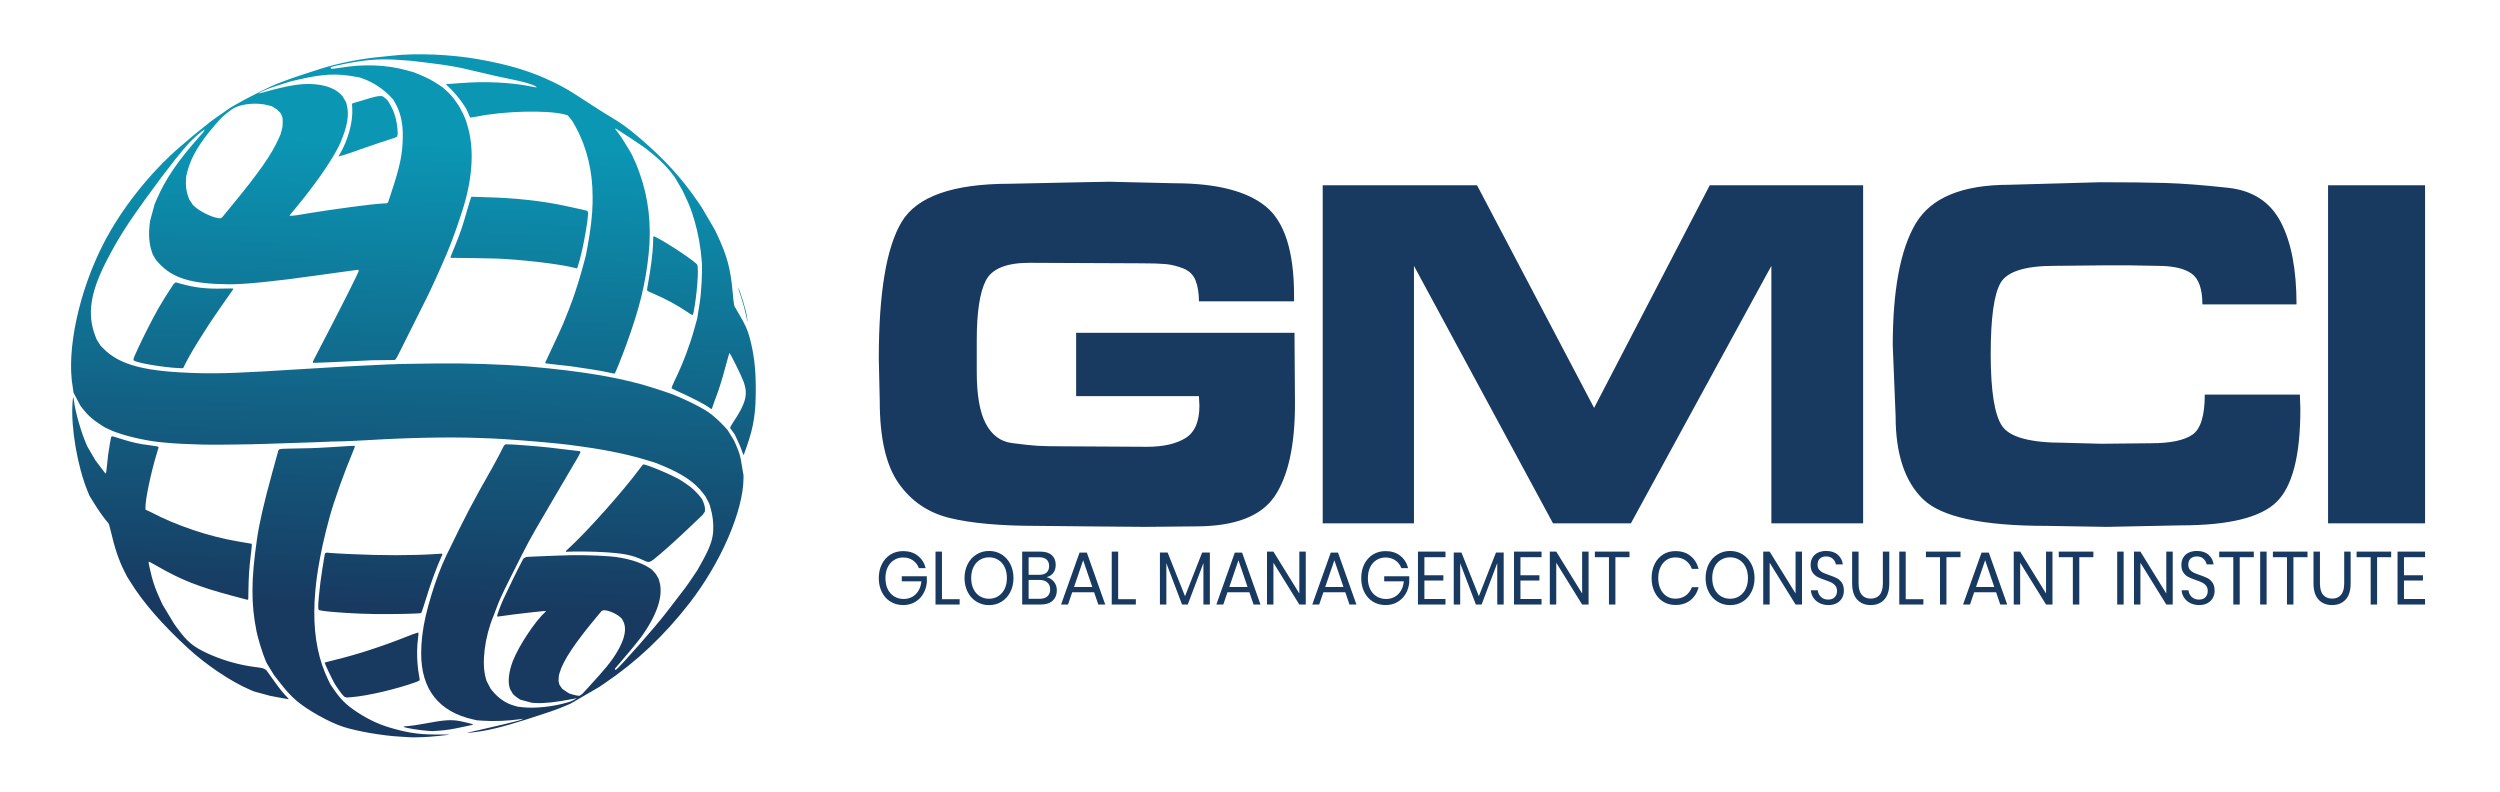 <svg width="120" height="38" viewBox="0 0 120 38" fill="none" xmlns="http://www.w3.org/2000/svg">
<g clip-path="url(#clip0_297_1530)">
<path fill-rule="evenodd" clip-rule="evenodd" d="M28.999 32.814L28.762 32.974L27.393 33.771L27.271 33.825C27.018 33.938 26.715 34.056 26.434 34.151C24.813 34.7 23.828 34.981 23.123 35.095C22.696 35.164 22.213 35.208 22.512 35.151C22.561 35.141 22.827 35.081 23.103 35.017C23.378 34.952 23.866 34.839 24.187 34.765C24.755 34.633 25.041 34.555 25.082 34.519L25.102 34.501L24.969 34.52C24.388 34.604 23.703 34.631 23.159 34.593L22.899 34.575L22.736 34.539C21.069 34.174 20.216 33.099 20.216 31.363C20.216 31.16 20.236 30.778 20.254 30.644C20.261 30.589 20.274 30.479 20.283 30.4C20.389 29.451 20.924 27.696 21.419 26.675C22.403 24.646 22.628 24.216 23.648 22.416C23.761 22.216 23.928 21.904 24.02 21.723L24.188 21.393L24.222 21.362L24.256 21.331L24.349 21.327C24.5 21.32 25.754 21.415 26.315 21.476C26.551 21.502 27.259 21.586 27.697 21.641L27.839 21.659L27.853 21.683C27.877 21.724 27.863 21.751 26.967 23.263C26.84 23.477 26.701 23.712 26.66 23.784C26.618 23.857 26.381 24.262 26.133 24.685C25.381 25.97 25.396 25.94 24.479 27.769C24.094 28.537 23.943 28.869 23.809 29.243C23.765 29.367 23.709 29.515 23.686 29.57C23.266 30.572 23.109 31.834 23.316 32.548L23.358 32.693L23.457 32.88L23.557 33.068L23.655 33.186C23.941 33.529 24.281 33.758 24.675 33.871L24.849 33.92L25.067 33.946C25.665 34.017 26.574 33.92 27.248 33.714L27.401 33.668L27.677 33.531L27.657 33.526C27.646 33.523 27.562 33.535 27.47 33.554C26.699 33.705 26.118 33.769 25.714 33.745L25.538 33.735L25.256 33.66L24.973 33.584L24.857 33.508C24.794 33.466 24.713 33.402 24.678 33.367L24.616 33.303L24.482 33.074L24.457 32.988C24.371 32.686 24.432 32.204 24.617 31.729C24.901 31 25.683 29.819 26.18 29.367L26.212 29.338L26.184 29.331C26.169 29.327 26.092 29.331 26.013 29.34C25.934 29.349 25.682 29.375 25.454 29.399C25.017 29.445 24.187 29.55 23.991 29.584C23.928 29.594 23.871 29.599 23.865 29.593C23.839 29.571 24.01 29.094 24.167 28.75C24.368 28.309 24.919 27.189 25.075 26.905L25.128 26.809L25.258 26.735L25.43 26.724C25.524 26.718 25.751 26.708 25.934 26.702C26.117 26.695 26.464 26.681 26.706 26.671C27.61 26.632 28.515 26.644 29.272 26.705C30.025 26.766 30.764 26.982 31.17 27.259C31.17 27.259 31.259 27.314 31.295 27.345C31.33 27.375 31.356 27.413 31.387 27.447C31.418 27.481 31.453 27.515 31.479 27.549C31.503 27.581 31.52 27.619 31.54 27.653C31.56 27.688 31.585 27.722 31.601 27.758C31.617 27.792 31.637 27.866 31.637 27.866C31.866 28.548 31.558 29.504 30.757 30.603C30.605 30.81 30.022 31.516 29.67 31.917L29.516 32.093L29.527 32.127L29.539 32.16L29.569 32.143C29.726 32.053 31.477 30.067 31.968 29.42C32.1 29.246 32.309 28.975 32.432 28.818C32.866 28.26 32.985 28.098 33.231 27.73L33.481 27.357L33.639 27.075C34.05 26.346 34.205 25.936 34.233 25.505C34.258 25.123 34.209 24.712 34.091 24.326L34.042 24.169L33.858 23.821L33.737 23.663C33.328 23.13 32.745 22.739 31.75 22.331L31.476 22.219L31.116 22.108C30.203 21.826 29.176 21.608 27.979 21.442C27.29 21.346 27.218 21.337 26.802 21.293C25.922 21.2 24.14 21.062 23.584 21.044C23.47 21.04 23.207 21.031 23.001 21.023C21.561 20.97 19.674 21.006 17.693 21.124C17.217 21.153 16.674 21.178 16.486 21.181C16.14 21.186 15.818 21.197 15.059 21.23C14.67 21.246 14.357 21.257 13.452 21.283C13.268 21.288 12.983 21.298 12.819 21.304C12.457 21.318 11.781 21.332 11.344 21.336C11.167 21.338 10.837 21.341 10.609 21.344C9.402 21.358 7.974 21.283 7.273 21.169C6.44 21.034 5.655 20.817 5.205 20.597L5.002 20.498L4.775 20.349C4.417 20.114 4.213 19.93 3.984 19.635L3.866 19.484L3.732 19.233C3.658 19.096 3.581 18.949 3.56 18.908L3.523 18.832L3.521 18.781C3.52 18.753 3.507 18.667 3.493 18.591C3.176 16.82 3.793 13.956 4.989 11.652C5.852 9.991 7.192 8.3 8.637 7.05C9.166 6.592 9.368 6.426 10.11 5.835C10.174 5.785 10.327 5.675 10.451 5.591C10.575 5.507 10.763 5.377 10.868 5.302L11.061 5.166L11.392 4.977C11.574 4.873 11.832 4.734 11.966 4.667C12.1 4.6 12.353 4.471 12.528 4.379C13.163 4.046 13.815 3.8 15.374 3.306C16.253 3.027 17.35 2.811 18.32 2.725C18.449 2.713 18.687 2.689 18.849 2.67C19.952 2.542 21.625 2.609 22.909 2.834C24.454 3.105 25.527 3.433 26.606 3.964C27.132 4.223 27.292 4.318 28.214 4.918C28.584 5.16 29.023 5.438 29.19 5.537C29.841 5.924 30.149 6.147 30.767 6.677C31.896 7.647 32.734 8.567 33.483 9.662L33.685 9.958L34.318 11.041L34.446 11.312C34.901 12.279 35.074 12.935 35.169 14.041C35.196 14.354 35.21 14.473 35.234 14.609L35.249 14.692L35.434 15.007C35.781 15.595 35.88 15.815 35.993 16.242C36.188 16.982 36.272 17.67 36.277 18.583C36.285 19.79 36.184 20.457 35.849 21.415C35.798 21.559 35.745 21.713 35.729 21.758C35.694 21.86 35.685 21.857 35.641 21.723C35.578 21.532 35.503 21.351 35.382 21.096L35.265 20.85L35.156 20.697L35.046 20.544L35.055 20.504C35.059 20.483 35.127 20.37 35.204 20.253C35.797 19.363 35.909 18.936 35.703 18.348C35.609 18.079 35.056 16.953 35.012 16.941C35.007 16.94 34.921 17.241 34.821 17.611C34.624 18.343 34.506 18.711 34.29 19.271C34.258 19.353 34.219 19.465 34.203 19.52L34.174 19.621L34.149 19.625C34.136 19.627 34.109 19.616 34.091 19.602C33.87 19.423 33.277 19.115 32.383 18.713C32.309 18.68 32.245 18.647 32.241 18.64C32.227 18.617 32.293 18.446 32.387 18.26C32.543 17.951 32.802 17.349 32.937 16.981C33.121 16.48 33.217 16.187 33.332 15.771L33.466 15.291L33.509 15.015C33.533 14.862 33.566 14.654 33.583 14.553C33.666 14.044 33.721 13.023 33.689 12.593C33.636 11.877 33.517 11.203 33.336 10.594C33.178 10.059 33.107 9.875 32.859 9.355L32.746 9.118L32.4 8.525L32.285 8.372C31.938 7.911 31.491 7.49 30.852 7.023C30.708 6.918 29.722 6.268 29.606 6.201L29.542 6.165L29.534 6.197L29.628 6.32C29.78 6.516 29.973 6.808 30.151 7.113L30.316 7.397L30.42 7.619C30.539 7.871 30.559 7.921 30.696 8.297C31.131 9.499 31.279 10.802 31.136 12.179C30.987 13.62 30.709 14.754 30.081 16.492C29.86 17.103 29.534 17.916 29.504 17.933C29.495 17.938 29.38 17.917 29.249 17.887C28.968 17.822 28.868 17.804 28.286 17.712C27.536 17.593 27.363 17.57 26.407 17.468C26.291 17.456 26.189 17.44 26.181 17.433L26.165 17.42L26.2 17.346C26.22 17.305 26.261 17.215 26.292 17.146C26.322 17.077 26.416 16.877 26.5 16.701C26.715 16.248 26.954 15.728 27.041 15.519C27.162 15.231 27.425 14.555 27.49 14.368C27.701 13.757 27.847 13.285 27.988 12.761L28.122 12.262L28.208 11.805C28.346 11.075 28.442 10.235 28.444 9.743C28.444 9.66 28.445 9.527 28.445 9.448C28.452 8.254 28.17 7.078 27.649 6.123L27.498 5.848L27.411 5.73C27.362 5.665 27.303 5.593 27.279 5.57L27.235 5.528L27.083 5.489C26.253 5.276 24.195 5.328 22.885 5.595C22.741 5.624 22.609 5.644 22.592 5.64L22.56 5.632L22.544 5.589C22.536 5.565 22.492 5.468 22.448 5.373L22.367 5.201L22.26 5.035C22.082 4.76 21.767 4.385 21.528 4.165L21.433 4.076L21.429 4.054L21.425 4.031L21.531 4.029C21.588 4.028 21.846 4.01 22.104 3.989C23.277 3.893 24.545 3.954 25.494 4.152C25.774 4.21 25.823 4.209 25.709 4.144C25.504 4.028 25.111 3.916 24.489 3.795C24.279 3.754 23.985 3.691 23.837 3.656C23.689 3.62 23.402 3.554 23.199 3.508C22.997 3.462 22.697 3.392 22.533 3.352C21.977 3.218 21.511 3.136 20.849 3.054C20.659 3.03 20.424 3.001 20.327 2.988C19.864 2.928 19.677 2.91 19.241 2.881C18.317 2.82 17.775 2.848 16.878 3.002C16.501 3.067 15.923 3.195 15.87 3.226L15.856 3.234L15.914 3.306L16.028 3.295C16.091 3.289 16.212 3.273 16.297 3.258C17.439 3.063 18.536 3.103 19.527 3.376L19.867 3.471L20.079 3.557C20.482 3.721 20.739 3.854 21.059 4.067L21.249 4.193L21.407 4.334C21.608 4.514 21.734 4.659 21.899 4.898L22.031 5.091L22.148 5.31C22.326 5.643 22.385 5.802 22.496 6.246C22.766 7.321 22.656 8.684 22.182 10.144C21.824 11.249 21.583 11.885 21.2 12.739C21.123 12.911 21.019 13.145 20.968 13.258C20.849 13.526 20.72 13.803 20.547 14.165C20.441 14.387 19.751 15.769 19.533 16.196C19.407 16.443 19.247 16.762 19.178 16.905C19.109 17.048 19.032 17.19 19.008 17.22L18.962 17.274L18.87 17.281C18.797 17.286 18.179 17.293 17.855 17.292C17.823 17.292 17.448 17.31 17.023 17.332C16.227 17.373 15.223 17.416 15.096 17.416L15.024 17.416L15.014 17.398C15.008 17.389 15.017 17.355 15.034 17.323C15.05 17.292 15.171 17.057 15.303 16.802C15.434 16.547 15.642 16.145 15.766 15.908C16.398 14.695 17.174 13.15 17.205 13.043C17.229 12.964 17.218 12.945 17.152 12.952C17.002 12.968 15.979 13.109 15.137 13.23C13.258 13.499 11.744 13.651 10.991 13.646C9.186 13.632 8.274 13.354 7.611 12.616L7.487 12.476L7.331 12.212L7.291 12.092C7.16 11.703 7.124 11.27 7.183 10.782L7.204 10.605L7.419 9.808L7.522 9.571C7.947 8.588 8.524 7.739 9.563 6.568L9.753 6.354L9.792 6.278L9.831 6.202L9.751 6.258C9.613 6.355 9.274 6.656 9.098 6.837C8.985 6.954 8.595 7.415 8.41 7.651C7.869 8.342 7.575 8.734 6.963 9.579C6.13 10.727 5.667 11.459 5.163 12.424C4.329 14.021 4.165 15.08 4.583 16.151L4.642 16.302L4.831 16.598L4.976 16.742C5.768 17.535 6.977 17.844 9.539 17.911C10.602 17.938 11.68 17.897 14.372 17.724C15.24 17.668 16.237 17.609 16.587 17.592C16.937 17.575 17.549 17.545 17.948 17.525C19.043 17.47 19.253 17.464 21 17.445C22.39 17.43 24.194 17.489 25.328 17.587C28.035 17.82 29.941 18.15 31.437 18.644C31.656 18.716 31.883 18.791 31.941 18.809C32.532 18.994 33.582 19.492 34.016 19.793C34.236 19.946 34.56 20.239 34.794 20.497L34.924 20.641L35.081 20.896L35.237 21.151L35.323 21.346C35.488 21.722 35.541 21.901 35.596 22.273C35.615 22.401 35.643 22.574 35.66 22.657L35.689 22.808L35.688 22.969C35.674 24.533 34.595 27.021 33.09 28.956C31.87 30.523 30.556 31.763 28.999 32.814ZM18.33 9.77L18.546 9.76L18.626 9.716L18.721 9.431C19.201 7.995 19.318 7.449 19.334 6.573C19.346 5.922 19.223 5.381 18.964 4.934L18.878 4.787L18.785 4.683C18.438 4.299 17.93 3.957 17.445 3.783L17.269 3.72L17.084 3.686C16.151 3.513 15.507 3.545 14.31 3.823L13.941 3.909L13.584 4.022C12.954 4.22 12.693 4.319 12.493 4.433L12.411 4.48L12.429 4.484C12.44 4.487 12.606 4.445 12.798 4.39C13.223 4.27 13.669 4.165 14.012 4.105C15.026 3.926 15.905 4.083 16.35 4.522L16.436 4.608L16.612 4.91L16.643 5.026C16.771 5.501 16.676 6.066 16.338 6.854C16.123 7.355 15.523 8.287 14.888 9.108C14.792 9.231 14.673 9.387 14.623 9.453C14.535 9.569 14.077 10.131 13.957 10.27L13.899 10.338L13.911 10.35C13.926 10.364 14.099 10.355 14.236 10.332C14.291 10.323 14.546 10.281 14.801 10.239C15.903 10.054 17.903 9.788 18.33 9.77ZM19.093 6.409L19.061 6.561L19.007 6.589C18.977 6.605 18.92 6.626 18.88 6.637C18.792 6.659 17.742 7.009 17.55 7.08C17.477 7.106 17.287 7.174 17.128 7.229C16.969 7.284 16.794 7.345 16.741 7.365C16.602 7.416 16.284 7.508 16.264 7.504L16.248 7.5L16.303 7.409C16.706 6.738 16.95 5.838 16.908 5.182L16.896 4.995L16.926 4.958L17.067 4.918C17.145 4.896 17.341 4.837 17.503 4.787C17.964 4.645 18.159 4.601 18.285 4.611L18.35 4.616L18.42 4.659C18.459 4.682 18.521 4.735 18.559 4.776L18.627 4.851L18.723 5.015C18.928 5.365 19.043 5.755 19.079 6.223L19.093 6.409ZM27.741 33.393L27.82 33.397L27.886 33.351L27.953 33.305L28.187 33.051C29.042 32.123 29.339 31.76 29.604 31.32C30.012 30.643 30.104 30.138 29.887 29.767L29.839 29.685L29.751 29.608C29.524 29.409 29.04 29.236 28.914 29.308L28.874 29.331L28.713 29.523C27.604 30.845 27.032 31.701 26.863 32.291L26.825 32.426L26.817 32.557L26.81 32.689L26.83 32.775L26.849 32.86L26.911 32.953L26.973 33.047L27.057 33.111C27.104 33.147 27.185 33.202 27.238 33.234L27.334 33.291L27.498 33.34C27.588 33.367 27.698 33.391 27.741 33.393ZM10.496 10.473L10.579 10.482L10.663 10.435L10.779 10.291C10.842 10.213 11.004 10.015 11.138 9.853C12.435 8.28 13.043 7.408 13.385 6.632L13.469 6.442L13.514 6.269L13.559 6.096L13.567 5.951C13.572 5.871 13.57 5.761 13.564 5.707L13.553 5.608L13.468 5.43L13.287 5.248L13.063 5.107L12.862 5.052C12.369 4.919 11.691 4.966 11.287 5.161L11.174 5.216L11.062 5.299C10.726 5.549 10.628 5.641 10.329 5.987C9.592 6.838 9.172 7.539 9.002 8.202L8.942 8.435L8.928 8.606C8.904 8.891 8.942 9.193 9.033 9.433L9.087 9.576L9.257 9.835L9.33 9.903C9.597 10.154 10.18 10.438 10.496 10.473ZM22.706 34.772C22.715 34.788 22.709 34.79 22.563 34.819C22.491 34.833 22.291 34.875 22.117 34.913C21.688 35.007 21.405 35.05 21.056 35.074L20.763 35.094L20.57 35.083C20.179 35.061 19.404 34.934 19.377 34.888L19.37 34.876L19.404 34.868C19.423 34.864 19.493 34.857 19.561 34.853C19.743 34.842 20.035 34.799 20.405 34.729C21.326 34.556 21.635 34.534 22.077 34.612C22.269 34.646 22.695 34.755 22.706 34.772ZM21.579 35.257C21.591 35.277 20.625 35.374 20.327 35.381C20.212 35.384 20.046 35.389 19.959 35.392C19.871 35.396 19.72 35.392 19.623 35.385C19.526 35.377 19.353 35.367 19.237 35.361C18.379 35.316 17.164 35.108 16.48 34.889C15.81 34.675 14.735 34.072 14.216 33.62C13.93 33.371 13.732 33.151 13.335 32.639L13.155 32.407L12.8 31.828L12.744 31.697C12.611 31.387 12.386 30.664 12.317 30.323C12.046 28.993 12.051 27.829 12.335 25.878C12.449 25.091 12.665 24.152 13.069 22.682L13.364 21.61L13.389 21.586L13.414 21.563L13.493 21.55C13.536 21.543 13.7 21.536 13.856 21.534C14.684 21.525 15.22 21.506 15.875 21.464C17.024 21.389 17.02 21.389 17.036 21.417C17.041 21.426 17.001 21.536 16.947 21.664C16.525 22.662 16.033 24.045 15.813 24.85C14.86 28.332 14.845 30.769 15.762 32.652L15.857 32.846L15.992 33.045C16.367 33.595 16.631 33.852 17.194 34.215C17.72 34.555 18.22 34.785 18.786 34.947C19.685 35.204 20.223 35.272 21.235 35.257C21.422 35.254 21.577 35.254 21.579 35.257ZM31.647 26.628C31.161 27.036 31.186 27.028 30.866 26.882C30.329 26.638 29.943 26.561 28.959 26.502C28.481 26.474 27.602 26.463 27.278 26.481L27.176 26.487L27.155 26.452L27.263 26.354C28.161 25.539 29.908 23.581 30.727 22.47C30.793 22.38 30.855 22.302 30.864 22.297C30.952 22.247 32.337 22.828 32.705 23.07L32.822 23.148L33.033 23.294C33.159 23.362 33.485 23.674 33.62 23.855L33.702 23.965L33.752 24.081C33.816 24.232 33.846 24.367 33.839 24.472L33.834 24.556L33.781 24.634L33.729 24.712L33.497 24.933C32.634 25.76 32.101 26.247 31.647 26.628ZM20.145 32.634L20.142 32.657L20.083 32.688C20.05 32.706 20.007 32.726 19.988 32.733C19.028 33.08 17.624 33.408 16.85 33.466L16.646 33.481L16.591 33.465L16.535 33.448L16.472 33.384C16.389 33.3 16.157 32.976 16.058 32.807C15.935 32.596 15.576 31.836 15.583 31.802C15.584 31.798 15.781 31.748 16.021 31.69C17.121 31.425 18.335 31.031 19.573 30.538C19.793 30.45 19.89 30.415 20.047 30.368C20.095 30.353 20.097 30.367 20.071 30.586C20.034 30.904 20.026 31.005 20.021 31.243C20.013 31.632 20.052 32.108 20.121 32.467C20.136 32.546 20.147 32.621 20.145 32.634ZM13.772 33.454C13.815 33.496 13.852 33.538 13.854 33.546L13.857 33.562L13.803 33.554C13.773 33.55 13.572 33.514 13.357 33.474L12.966 33.4L12.581 33.295L12.195 33.19L11.966 33.092C11.092 32.719 9.88 31.904 9.023 31.113C7.787 29.973 6.879 28.929 6.265 27.942L6.095 27.67L5.967 27.415C5.698 26.883 5.515 26.34 5.314 25.482C5.282 25.346 5.247 25.211 5.236 25.182L5.216 25.13L5.098 24.988C4.925 24.779 4.718 24.482 4.492 24.116L4.293 23.793L4.207 23.582C3.716 22.384 3.4 20.541 3.48 19.352C3.504 19.01 3.518 18.986 3.549 19.238C3.613 19.757 3.88 20.702 4.125 21.275L4.192 21.431L4.59 22.112L4.725 22.287C4.8 22.382 4.906 22.524 4.962 22.601C5.017 22.678 5.067 22.738 5.072 22.735C5.092 22.724 5.119 22.556 5.136 22.337C5.163 22 5.208 21.66 5.273 21.301L5.331 20.983L5.361 20.96L5.391 20.939L5.543 20.983C5.627 21.007 5.798 21.06 5.923 21.101C6.301 21.225 6.747 21.323 7.133 21.365C7.213 21.374 7.348 21.394 7.434 21.409L7.591 21.437L7.614 21.476L7.545 21.7C7.24 22.693 6.961 24.028 6.982 24.4L6.986 24.47L7.058 24.497C7.098 24.512 7.171 24.547 7.222 24.573C8.474 25.231 10.011 25.749 11.421 25.988C11.517 26.004 11.704 26.036 11.836 26.059L12.076 26.101L12.087 26.12C12.094 26.13 12.075 26.337 12.045 26.58C11.957 27.309 11.934 27.655 11.923 28.448L11.918 28.762L11.883 28.792L11.144 28.596C9.542 28.171 8.689 27.833 7.54 27.17C7.246 27.001 7.155 26.955 7.132 26.968C7.119 26.976 7.216 27.433 7.287 27.695C7.389 28.071 7.498 28.364 7.698 28.796L7.805 29.028L8.363 29.953L8.497 30.137C8.978 30.796 9.257 31.032 9.917 31.342C10.628 31.677 11.457 31.918 12.223 32.014C12.579 32.059 12.653 32.076 12.727 32.13L12.782 32.169L12.895 32.321C12.957 32.405 13.063 32.552 13.129 32.648C13.358 32.979 13.613 33.298 13.772 33.454ZM20.25 29.349C20.236 29.387 20.217 29.422 20.207 29.427C20.154 29.458 18.931 29.484 18.027 29.475C17.103 29.465 15.766 29.378 15.42 29.306L15.309 29.283L15.295 29.258C15.274 29.223 15.269 29.085 15.282 28.923L15.312 28.561C15.337 28.268 15.418 27.632 15.464 27.366C15.485 27.247 15.517 27.048 15.536 26.922C15.554 26.796 15.576 26.664 15.584 26.63L15.599 26.566L15.667 26.527L15.94 26.547C16.2 26.566 16.296 26.572 16.867 26.598C18.325 26.667 19.775 26.666 20.886 26.596L21.214 26.575L21.238 26.612L21.166 26.771C20.954 27.236 20.631 28.125 20.44 28.766C20.39 28.937 20.306 29.192 20.25 29.349ZM35.86 15.228C35.872 15.303 35.882 15.385 35.882 15.41C35.882 15.465 35.883 15.469 35.825 15.199C35.758 14.882 35.67 14.558 35.569 14.248L35.448 13.882L35.418 13.79L35.439 13.823C35.535 13.974 35.801 14.862 35.86 15.228ZM33.292 14.992C33.259 15.157 33.257 15.157 33.008 14.986C32.518 14.65 31.941 14.338 31.352 14.09C31.203 14.027 31.076 13.967 31.07 13.955C31.051 13.923 31.065 13.811 31.129 13.476C31.228 12.954 31.335 12.105 31.343 11.774C31.346 11.691 31.349 11.565 31.352 11.493L31.357 11.364L31.394 11.343L31.524 11.407C32.059 11.672 33.375 12.553 33.464 12.705C33.553 12.857 33.455 14.161 33.292 14.992ZM27.795 12.589C27.757 12.725 27.719 12.847 27.71 12.861L27.695 12.885L27.444 12.825C26.727 12.655 24.933 12.45 23.819 12.411C23.443 12.398 22.156 12.377 21.861 12.379C21.733 12.38 21.626 12.377 21.622 12.371C21.614 12.357 21.669 12.214 21.845 11.792C22.082 11.221 22.198 10.878 22.432 10.059C22.527 9.729 22.611 9.455 22.621 9.45C22.63 9.444 22.689 9.443 22.752 9.447C22.815 9.452 23.014 9.458 23.193 9.462C24.723 9.495 26.116 9.649 27.288 9.916C27.422 9.946 27.644 9.995 27.783 10.024C27.921 10.054 28.069 10.087 28.11 10.098L28.186 10.119L28.234 10.2L28.217 10.394C28.199 10.609 28.184 10.719 28.115 11.116C28.012 11.714 27.914 12.166 27.795 12.589ZM8.828 17.6C8.791 17.683 8.807 17.677 8.626 17.671C7.914 17.645 6.636 17.435 6.443 17.312L6.407 17.289L6.409 17.243C6.414 17.155 6.715 16.505 7.119 15.71C7.486 14.987 7.759 14.511 8.16 13.899L8.339 13.625L8.435 13.552L8.687 13.622C9.351 13.808 9.915 13.872 10.695 13.852C10.833 13.848 10.997 13.845 11.061 13.846L11.175 13.847L11.195 13.88L11.052 14.088C10.973 14.203 10.737 14.541 10.527 14.84C9.827 15.84 9.061 17.084 8.828 17.6Z" fill="url(#paint0_linear_297_1530)"/>
<path fill-rule="evenodd" clip-rule="evenodd" d="M62.136 15.973L62.159 19.378C62.159 21.373 61.834 22.853 61.185 23.818C60.535 24.784 59.269 25.266 57.389 25.266L54.958 25.29L52.182 25.266L49.774 25.242C48.016 25.242 46.62 25.116 45.588 24.864C44.556 24.613 43.738 24.058 43.134 23.198C42.53 22.338 42.228 21.025 42.228 19.257L42.182 17.213C42.182 14.05 42.549 11.861 43.283 10.645C44.017 9.428 45.745 8.82 48.467 8.82L51.953 8.747L53.237 8.723L56.356 8.796C58.375 8.796 59.839 9.165 60.749 9.903C61.659 10.64 62.114 12.064 62.114 14.172V14.464H57.549C57.549 14.075 57.496 13.742 57.389 13.467C57.282 13.191 57.083 12.996 56.792 12.883C56.502 12.769 56.223 12.7 55.955 12.676C55.688 12.652 55.301 12.639 54.797 12.639L49.407 12.615C48.306 12.615 47.61 12.899 47.32 13.467C47.029 14.034 46.884 14.991 46.884 16.337V17.846C46.884 18.965 47.029 19.796 47.32 20.339C47.61 20.883 48.023 21.191 48.558 21.264C49.093 21.337 49.506 21.381 49.797 21.398C50.087 21.414 50.454 21.422 50.898 21.422L55.049 21.446C55.829 21.446 56.444 21.308 56.896 21.033C57.347 20.757 57.572 20.238 57.572 19.476L57.549 19.014H51.655V15.973H62.136ZM85.026 25.12V12.761L78.283 25.12H74.545L67.87 12.761V25.12H63.49V8.893H70.898L76.517 19.58L82.068 8.893H89.43V25.12H85.026ZM110.417 19.646C110.417 21.884 110.03 23.372 109.258 24.11C108.486 24.848 106.961 25.217 104.683 25.217L101.128 25.29L98.238 25.242C95.164 25.242 93.188 24.816 92.309 23.964C91.429 23.113 90.99 21.787 90.99 19.987L90.852 16.581C90.852 13.921 91.219 11.97 91.953 10.73C92.687 9.489 94.186 8.869 96.449 8.869L100.806 8.747C102.076 8.747 103.123 8.759 103.949 8.783C104.774 8.808 105.776 8.885 106.953 9.015C108.131 9.144 108.972 9.692 109.476 10.657C109.981 11.622 110.233 12.94 110.233 14.61H105.715C105.715 13.874 105.543 13.381 105.199 13.133C104.855 12.885 104.308 12.761 103.559 12.761L102.251 12.737H100.967L98.605 12.761C97.198 12.761 96.338 13.035 96.024 13.584C95.711 14.132 95.554 15.269 95.554 16.994C95.554 18.768 95.737 19.922 96.105 20.454C96.472 20.986 97.45 21.252 99.04 21.252L100.852 21.3L103.238 21.276C104.17 21.276 104.835 21.14 105.233 20.867C105.631 20.594 105.829 19.952 105.829 18.941H110.394L110.417 19.646ZM111.747 25.12V8.893H116.403V25.12H111.747ZM43.35 26.453C43.629 26.453 43.862 26.526 44.051 26.673C44.24 26.819 44.368 27.019 44.433 27.271H44.107C44.051 27.117 43.956 26.993 43.824 26.9C43.691 26.806 43.535 26.759 43.354 26.759C43.191 26.759 43.045 26.799 42.916 26.88C42.787 26.96 42.685 27.075 42.612 27.224C42.538 27.373 42.501 27.548 42.501 27.75C42.501 27.956 42.539 28.134 42.613 28.285C42.688 28.435 42.792 28.55 42.924 28.63C43.056 28.711 43.209 28.751 43.381 28.751C43.528 28.751 43.663 28.717 43.785 28.65C43.907 28.583 44.007 28.485 44.085 28.357C44.163 28.228 44.21 28.077 44.226 27.905H43.286V27.66H44.488V27.962C44.467 28.164 44.408 28.346 44.311 28.51C44.214 28.673 44.083 28.803 43.917 28.899C43.752 28.995 43.564 29.043 43.354 29.043C43.123 29.043 42.919 28.988 42.742 28.879C42.566 28.77 42.428 28.617 42.33 28.421C42.231 28.226 42.182 28.002 42.182 27.75C42.182 27.498 42.231 27.274 42.33 27.078C42.428 26.882 42.566 26.729 42.742 26.619C42.919 26.508 43.122 26.453 43.35 26.453ZM45.214 28.762H46.063V29.017H44.905V26.478H45.214V28.762ZM47.476 26.446C47.697 26.446 47.897 26.501 48.075 26.612C48.253 26.722 48.392 26.876 48.494 27.074C48.596 27.273 48.647 27.496 48.647 27.746C48.647 27.996 48.596 28.22 48.494 28.418C48.392 28.616 48.253 28.77 48.075 28.881C47.897 28.991 47.697 29.046 47.476 29.046C47.254 29.046 47.053 28.991 46.873 28.881C46.693 28.77 46.552 28.616 46.45 28.418C46.348 28.22 46.297 27.996 46.297 27.746C46.297 27.496 46.348 27.273 46.45 27.074C46.552 26.876 46.693 26.722 46.873 26.612C47.053 26.501 47.254 26.446 47.476 26.446ZM47.476 26.752C47.31 26.752 47.163 26.792 47.033 26.873C46.902 26.953 46.8 27.068 46.727 27.218C46.653 27.369 46.617 27.544 46.617 27.746C46.617 27.945 46.653 28.121 46.727 28.272C46.8 28.423 46.902 28.539 47.033 28.619C47.163 28.7 47.31 28.74 47.476 28.74C47.639 28.74 47.785 28.699 47.915 28.618C48.045 28.536 48.147 28.42 48.221 28.27C48.294 28.12 48.331 27.945 48.331 27.746C48.331 27.544 48.294 27.369 48.221 27.218C48.147 27.068 48.045 26.953 47.915 26.873C47.785 26.792 47.639 26.752 47.476 26.752ZM50.233 27.703C50.38 27.736 50.499 27.811 50.591 27.926C50.683 28.041 50.728 28.177 50.728 28.333C50.728 28.54 50.662 28.705 50.53 28.83C50.397 28.955 50.206 29.017 49.954 29.017H49.065V26.478H49.941C50.181 26.478 50.363 26.535 50.487 26.648C50.612 26.761 50.674 26.915 50.674 27.112C50.674 27.276 50.633 27.407 50.55 27.508C50.468 27.609 50.362 27.674 50.233 27.703ZM49.374 27.591H49.89C50.041 27.591 50.157 27.554 50.238 27.48C50.318 27.405 50.358 27.301 50.358 27.166C50.358 27.037 50.319 26.934 50.24 26.86C50.16 26.786 50.039 26.748 49.876 26.748H49.374V27.591ZM49.897 28.744C50.06 28.744 50.186 28.704 50.275 28.625C50.365 28.546 50.409 28.434 50.409 28.29C50.409 28.148 50.364 28.037 50.272 27.957C50.18 27.876 50.053 27.836 49.89 27.836H49.374V28.744H49.897ZM52.518 28.43H51.465L51.265 29.017H50.932L51.818 26.525H52.168L53.051 29.017H52.718L52.518 28.43ZM52.43 28.175L51.992 26.892L51.554 28.175H52.43ZM53.672 28.762H54.521V29.017H53.363V26.478H53.672V28.762ZM58.073 26.522V29.017H57.764V27.026L57.013 29.017H56.738L55.985 27.033V29.017H55.676V26.522H56.046L56.881 28.618L57.703 26.522H58.073ZM59.971 28.43H58.918L58.718 29.017H58.385L59.271 26.525H59.621L60.504 29.017H60.171L59.971 28.43ZM59.883 28.175L59.445 26.892L59.007 28.175H59.883ZM62.677 29.017H62.368L61.125 27.011V29.017H60.816V26.478H61.125L62.368 28.488V26.478H62.677V29.017ZM64.575 28.43H63.522L63.322 29.017H62.989L63.876 26.525H64.225L65.108 29.017H64.775L64.575 28.43ZM64.487 28.175L64.049 26.892L63.611 28.175H64.487ZM66.507 26.453C66.785 26.453 67.019 26.526 67.208 26.673C67.397 26.819 67.525 27.019 67.59 27.271H67.264C67.208 27.117 67.113 26.993 66.981 26.9C66.848 26.806 66.692 26.759 66.51 26.759C66.347 26.759 66.201 26.799 66.072 26.88C65.943 26.96 65.842 27.075 65.769 27.224C65.695 27.373 65.658 27.548 65.658 27.75C65.658 27.956 65.695 28.134 65.77 28.285C65.845 28.435 65.948 28.55 66.081 28.63C66.213 28.711 66.366 28.751 66.538 28.751C66.685 28.751 66.819 28.717 66.942 28.65C67.064 28.583 67.164 28.485 67.242 28.357C67.32 28.228 67.367 28.077 67.383 27.905H66.442V27.66H67.644V27.962C67.624 28.164 67.565 28.346 67.468 28.51C67.371 28.673 67.239 28.803 67.074 28.899C66.909 28.995 66.721 29.043 66.51 29.043C66.28 29.043 66.076 28.988 65.899 28.879C65.723 28.77 65.585 28.617 65.487 28.421C65.388 28.226 65.339 28.002 65.339 27.75C65.339 27.498 65.388 27.274 65.487 27.078C65.585 26.882 65.723 26.729 65.899 26.619C66.076 26.508 66.278 26.453 66.507 26.453ZM68.371 26.745V27.613H69.281V27.865H68.371V28.751H69.383V29.017H68.062V26.478H69.383V26.745H68.371ZM72.177 26.522V29.017H71.868V27.026L71.118 29.017H70.843L70.089 27.033V29.017H69.78V26.522H70.15L70.986 28.618L71.807 26.522H72.177ZM72.982 26.745V27.613H73.892V27.865H72.982V28.751H73.994V29.017H72.673V26.478H73.994V26.745H72.982ZM76.252 29.017H75.943L74.7 27.011V29.017H74.391V26.478H74.7L75.943 28.488V26.478H76.252V29.017ZM78.215 26.478V26.745H77.539V29.017H77.23V26.745H76.554V26.478H78.215ZM80.418 26.453C80.71 26.453 80.951 26.529 81.141 26.682C81.332 26.834 81.463 27.043 81.535 27.307H81.209C81.148 27.139 81.05 27.005 80.914 26.905C80.778 26.805 80.612 26.756 80.415 26.756C80.258 26.756 80.119 26.796 79.995 26.876C79.872 26.957 79.775 27.072 79.703 27.222C79.632 27.372 79.596 27.548 79.596 27.75C79.596 27.949 79.632 28.123 79.703 28.272C79.775 28.421 79.872 28.535 79.995 28.616C80.119 28.696 80.258 28.736 80.415 28.736C80.612 28.736 80.778 28.687 80.914 28.587C81.05 28.487 81.148 28.354 81.209 28.186H81.535C81.463 28.45 81.332 28.658 81.141 28.81C80.951 28.963 80.71 29.039 80.418 29.039C80.194 29.039 79.996 28.984 79.824 28.875C79.652 28.766 79.518 28.613 79.422 28.418C79.325 28.222 79.277 27.999 79.277 27.75C79.277 27.498 79.325 27.273 79.422 27.076C79.518 26.879 79.652 26.726 79.824 26.617C79.996 26.508 80.194 26.453 80.418 26.453ZM83.046 26.446C83.268 26.446 83.468 26.501 83.645 26.612C83.823 26.722 83.963 26.876 84.065 27.074C84.167 27.273 84.218 27.496 84.218 27.746C84.218 27.996 84.167 28.22 84.065 28.418C83.963 28.616 83.823 28.77 83.645 28.881C83.468 28.991 83.268 29.046 83.046 29.046C82.824 29.046 82.624 28.991 82.444 28.881C82.263 28.77 82.123 28.616 82.021 28.418C81.919 28.22 81.868 27.996 81.868 27.746C81.868 27.496 81.919 27.273 82.021 27.074C82.123 26.876 82.263 26.722 82.444 26.612C82.624 26.501 82.824 26.446 83.046 26.446ZM83.046 26.752C82.881 26.752 82.733 26.792 82.603 26.873C82.473 26.953 82.371 27.068 82.297 27.218C82.224 27.369 82.187 27.544 82.187 27.746C82.187 27.945 82.224 28.121 82.297 28.272C82.371 28.423 82.473 28.539 82.603 28.619C82.733 28.7 82.881 28.74 83.046 28.74C83.209 28.74 83.356 28.699 83.486 28.618C83.616 28.536 83.718 28.42 83.791 28.27C83.865 28.12 83.902 27.945 83.902 27.746C83.902 27.544 83.865 27.369 83.791 27.218C83.718 27.068 83.616 26.953 83.486 26.873C83.356 26.792 83.209 26.752 83.046 26.752ZM86.496 29.017H86.187L84.944 27.011V29.017H84.635V26.478H84.944L86.187 28.488V26.478H86.496V29.017ZM88.506 28.358C88.506 28.478 88.479 28.59 88.425 28.693C88.37 28.797 88.288 28.881 88.177 28.945C88.066 29.01 87.929 29.043 87.766 29.043C87.607 29.043 87.466 29.012 87.343 28.951C87.22 28.89 87.121 28.806 87.048 28.699C86.974 28.592 86.932 28.47 86.92 28.333H87.25C87.257 28.405 87.28 28.475 87.319 28.544C87.359 28.612 87.416 28.669 87.489 28.713C87.563 28.758 87.651 28.78 87.756 28.78C87.891 28.78 87.996 28.741 88.068 28.665C88.14 28.588 88.177 28.489 88.177 28.369C88.177 28.266 88.151 28.182 88.1 28.117C88.049 28.052 87.987 28.001 87.912 27.964C87.837 27.927 87.735 27.887 87.606 27.843C87.455 27.791 87.333 27.741 87.241 27.694C87.15 27.647 87.072 27.577 87.007 27.483C86.942 27.39 86.91 27.266 86.91 27.112C86.91 26.98 86.94 26.864 87 26.763C87.06 26.662 87.146 26.584 87.258 26.529C87.37 26.474 87.502 26.446 87.654 26.446C87.889 26.446 88.076 26.507 88.214 26.628C88.352 26.749 88.433 26.903 88.455 27.091H88.122C88.104 26.99 88.056 26.901 87.976 26.824C87.897 26.747 87.79 26.709 87.654 26.709C87.529 26.709 87.43 26.743 87.355 26.811C87.28 26.88 87.243 26.977 87.243 27.101C87.243 27.2 87.267 27.28 87.316 27.341C87.365 27.402 87.425 27.45 87.498 27.485C87.57 27.52 87.67 27.559 87.796 27.602C87.95 27.655 88.074 27.705 88.168 27.753C88.262 27.801 88.342 27.874 88.408 27.971C88.473 28.069 88.506 28.198 88.506 28.358ZM89.212 26.478V28.002C89.212 28.252 89.264 28.436 89.368 28.555C89.473 28.674 89.616 28.733 89.8 28.733C89.981 28.733 90.122 28.673 90.224 28.553C90.326 28.433 90.377 28.249 90.377 28.002V26.478H90.686V28.002C90.686 28.348 90.605 28.608 90.443 28.782C90.281 28.956 90.064 29.043 89.793 29.043C89.523 29.043 89.308 28.956 89.146 28.782C88.984 28.608 88.903 28.348 88.903 28.002V26.478H89.212ZM91.474 28.762H92.323V29.017H91.165V26.478H91.474V28.762ZM94.105 26.478V26.745H93.429V29.017H93.12V26.745H92.445V26.478H94.105ZM95.813 28.43H94.76L94.56 29.017H94.227L95.114 26.525H95.463L96.346 29.017H96.013L95.813 28.43ZM95.725 28.175L95.287 26.892L94.849 28.175H95.725ZM98.519 29.017H98.21L96.968 27.011V29.017H96.659V26.478H96.968L98.21 28.488V26.478H98.519V29.017ZM100.482 26.478V26.745H99.806V29.017H99.497V26.745H98.821V26.478H100.482ZM101.935 26.478V29.017H101.626V26.478H101.935ZM104.291 29.017H103.982L102.74 27.011V29.017H102.431V26.478H102.74L103.982 28.488V26.478H104.291V29.017ZM106.301 28.358C106.301 28.478 106.274 28.59 106.22 28.693C106.166 28.797 106.083 28.881 105.972 28.945C105.861 29.01 105.724 29.043 105.561 29.043C105.403 29.043 105.262 29.012 105.139 28.951C105.015 28.89 104.917 28.806 104.843 28.699C104.77 28.592 104.727 28.47 104.716 28.333H105.045C105.052 28.405 105.075 28.475 105.115 28.544C105.154 28.612 105.211 28.669 105.285 28.713C105.358 28.758 105.447 28.78 105.551 28.78C105.687 28.78 105.791 28.741 105.863 28.665C105.936 28.588 105.972 28.489 105.972 28.369C105.972 28.266 105.947 28.182 105.896 28.117C105.845 28.052 105.782 28.001 105.707 27.964C105.633 27.927 105.531 27.887 105.402 27.843C105.25 27.791 105.128 27.741 105.037 27.694C104.945 27.647 104.867 27.577 104.802 27.483C104.738 27.39 104.706 27.266 104.706 27.112C104.706 26.98 104.736 26.864 104.796 26.763C104.856 26.662 104.942 26.584 105.054 26.529C105.166 26.474 105.298 26.446 105.449 26.446C105.685 26.446 105.871 26.507 106.009 26.628C106.148 26.749 106.228 26.903 106.251 27.091H105.918C105.9 26.99 105.851 26.901 105.772 26.824C105.693 26.747 105.585 26.709 105.449 26.709C105.325 26.709 105.225 26.743 105.15 26.811C105.076 26.88 105.038 26.977 105.038 27.101C105.038 27.2 105.063 27.28 105.111 27.341C105.16 27.402 105.221 27.45 105.293 27.485C105.365 27.52 105.465 27.559 105.592 27.602C105.746 27.655 105.87 27.705 105.964 27.753C106.058 27.801 106.137 27.874 106.203 27.971C106.269 28.069 106.301 28.198 106.301 28.358ZM108.183 26.478V26.745H107.507V29.017H107.198V26.745H106.522V26.478H108.183ZM108.797 26.478V29.017H108.488V26.478H108.797ZM110.76 26.478V26.745H110.084V29.017H109.775V26.745H109.099V26.478H110.76ZM111.357 26.478V28.002C111.357 28.252 111.409 28.436 111.513 28.555C111.618 28.674 111.761 28.733 111.945 28.733C112.126 28.733 112.267 28.673 112.369 28.553C112.471 28.433 112.522 28.249 112.522 28.002V26.478H112.831V28.002C112.831 28.348 112.75 28.608 112.588 28.782C112.426 28.956 112.21 29.043 111.938 29.043C111.669 29.043 111.453 28.956 111.291 28.782C111.129 28.608 111.048 28.348 111.048 28.002V26.478H111.357ZM114.776 26.478V26.745H114.101V29.017H113.792V26.745H113.116V26.478H114.776ZM115.391 26.745V27.613H116.301V27.865H115.391V28.751H116.403V29.017H115.082V26.478H116.403V26.745H115.391Z" fill="#183960"/>
</g>
<defs>
<linearGradient id="paint0_linear_297_1530" x1="20.774" y1="29.361" x2="21.425" y2="6.924" gradientUnits="userSpaceOnUse">
<stop stop-color="#183960"/>
<stop offset="1" stop-color="#0B96B4"/>
</linearGradient>
<clipPath id="clip0_297_1530">
<rect width="120" height="38" fill="white"/>
</clipPath>
</defs>
</svg>
